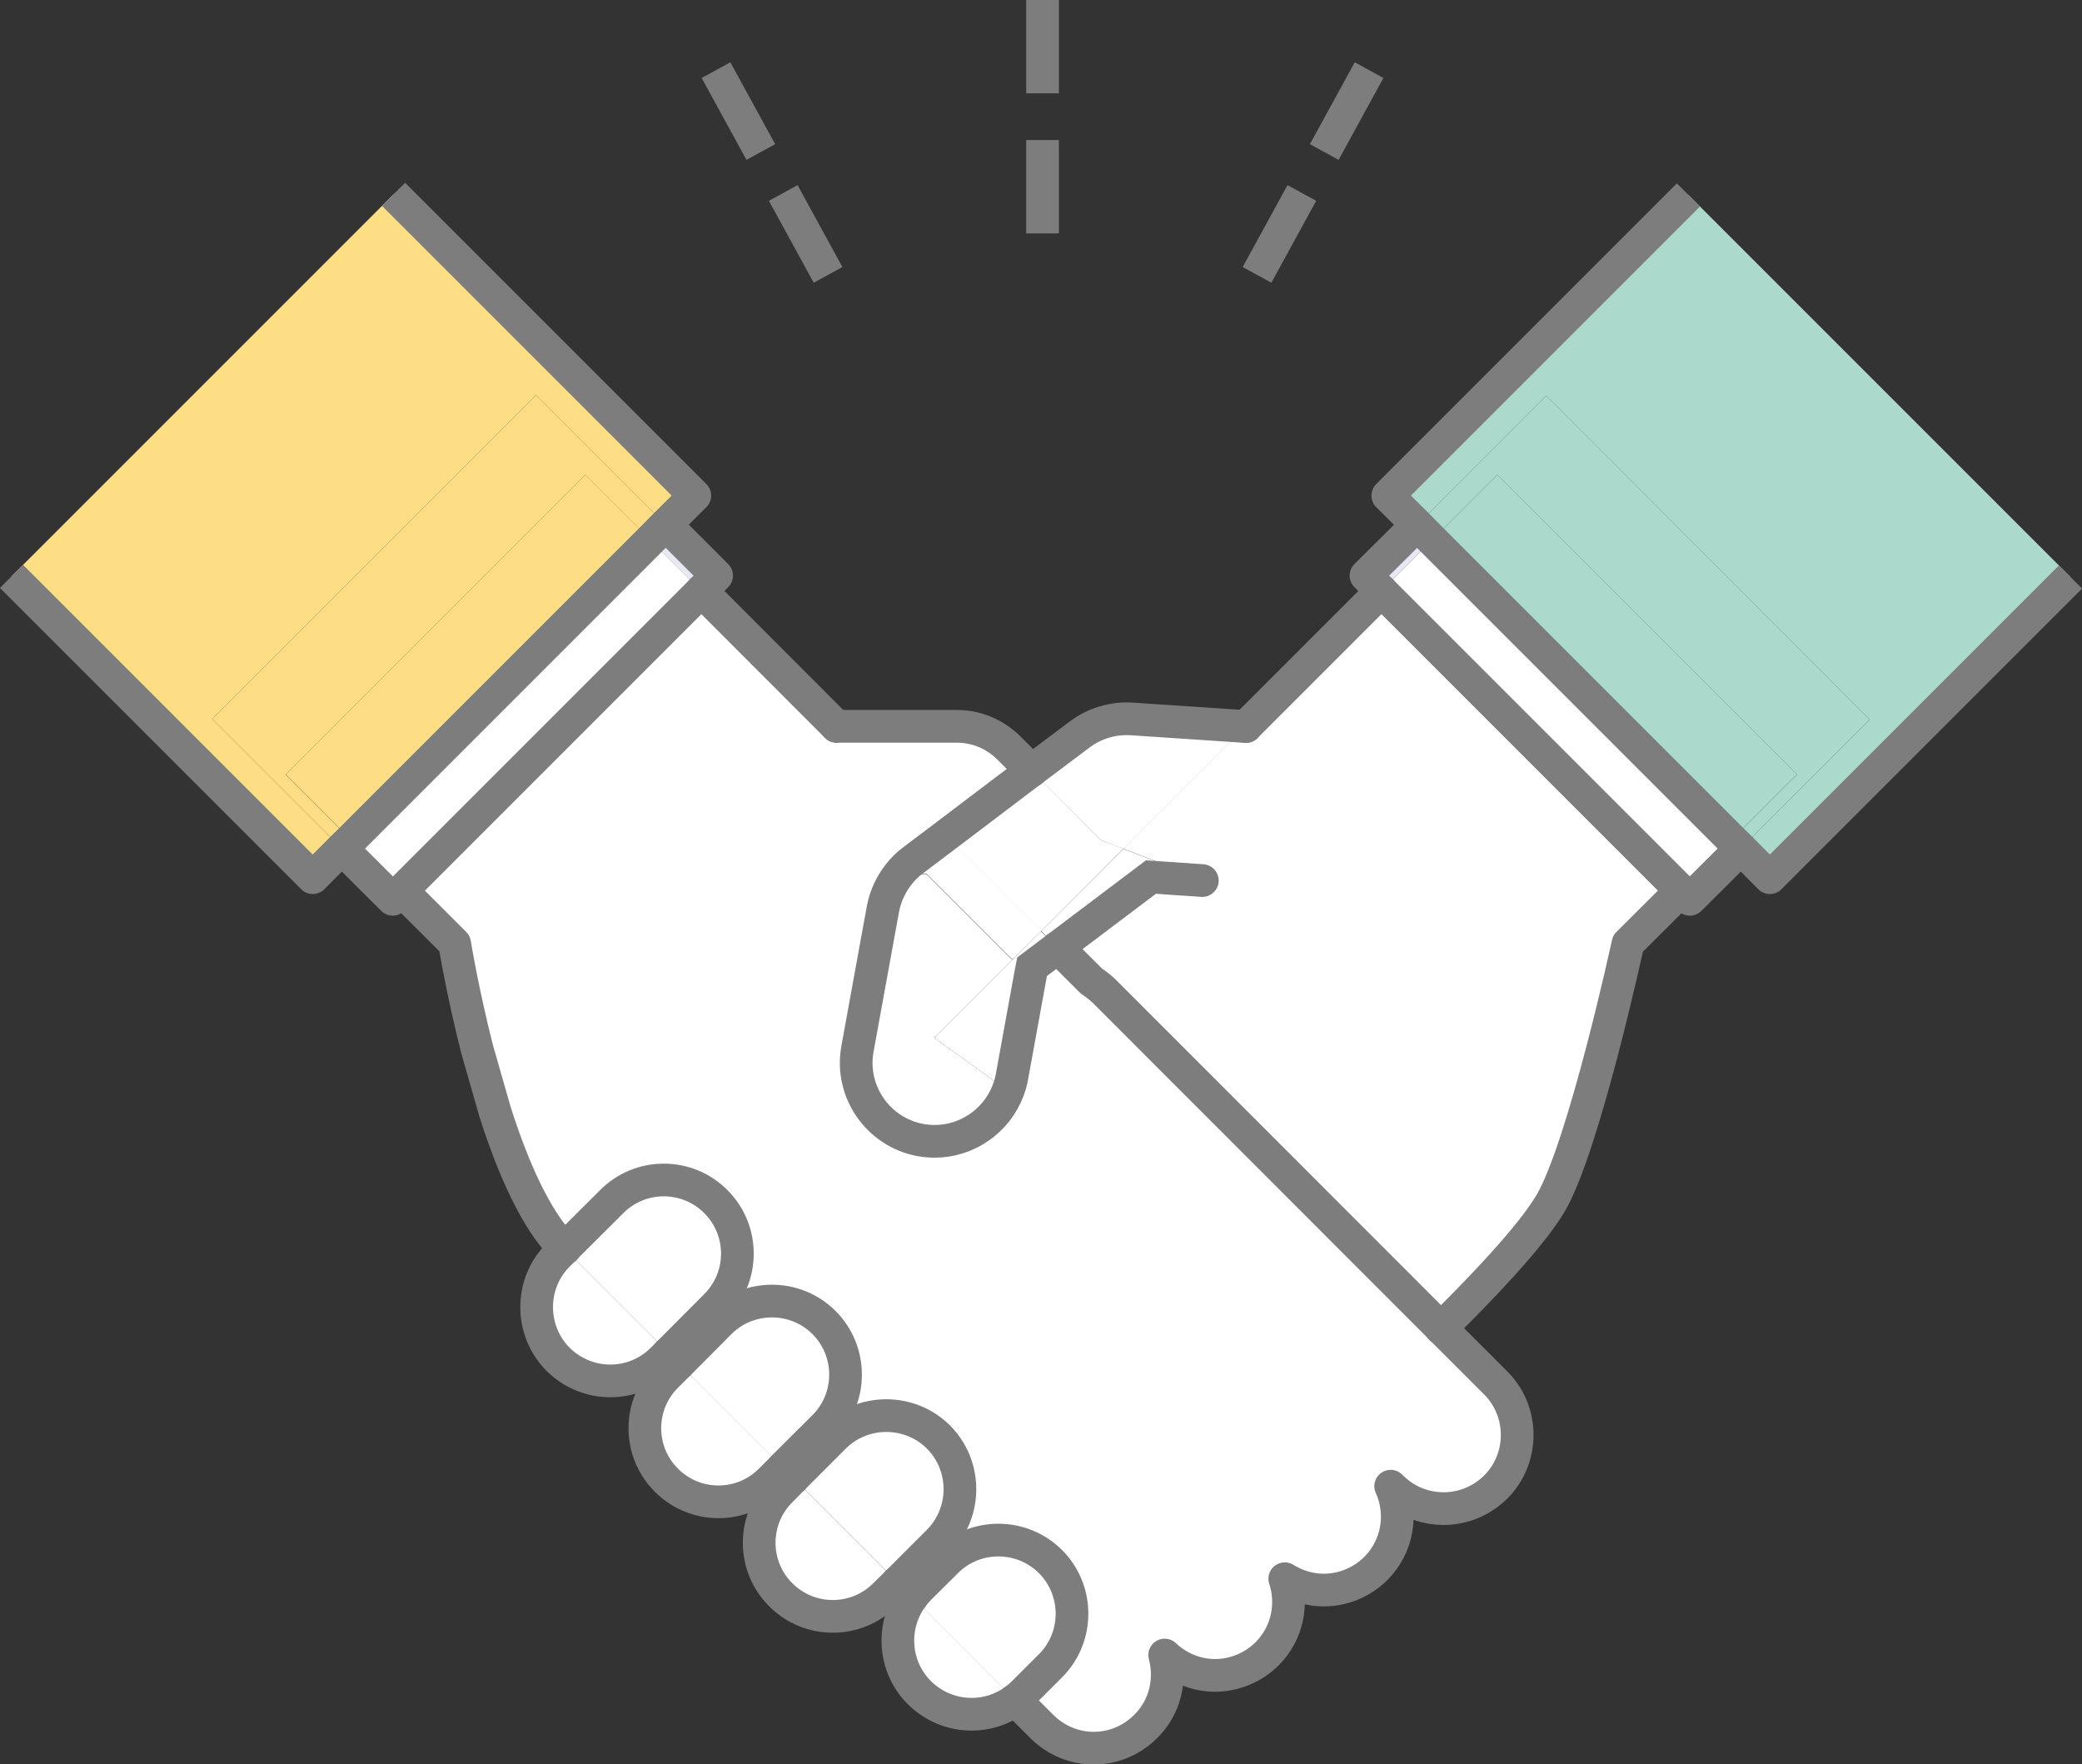 <?xml version="1.0" encoding="UTF-8"?><svg id="b" xmlns="http://www.w3.org/2000/svg" viewBox="0 0 101.25 85.79"><rect x="0" y="0" width="101.25" height="85.79" fill="#333333" stroke="none"/><g id="c"><g><g><g><polygon points="100.69 28.06 86.07 42.68 84.66 41.26 90.93 34.99 75.19 19.24 68.92 25.52 67.49 24.1 82.11 9.48 100.69 28.06" style="fill:#abdacc;"/><polygon points="75.19 19.24 90.93 34.99 84.66 41.26 84.22 40.83 87.39 37.66 72.82 23.09 69.65 26.26 68.92 25.52 75.19 19.24" style="fill:#abdacc;"/><rect x="76.28" y="21.66" width="4.48" height="20.6" transform="translate(.4 64.88) rotate(-45)" style="fill:#abdacc;"/><polygon points="84.66 41.26 82.18 43.73 81.75 43.31 84.22 40.83 84.66 41.26" style="fill:#e6e8f4;"/><polygon points="84.22 40.83 81.75 43.31 67.18 28.74 69.65 26.26 84.22 40.83" style="fill:#fff;"/><path d="m81.75,43.31l-2.58,2.57s-2.13,9.84-3.76,12.63c-.99,1.67-3.5,4.27-5.34,6.08l-16.39-16.4c-.19-.18-.4-.34-.61-.48l-1.64-1.64,4.52-3.41,2.5.17c-.2-.13-.41-.23-.63-.32l-3.19-1.24,5.95-5.95,6.6-6.59,14.57,14.57Z" style="fill:#fff;"/><path d="m72.73,67.25c1.39,1.39,1.39,3.67,0,5.06-.71.7-1.62,1.05-2.54,1.05s-1.83-.35-2.53-1.05l-.04-.04c.6,1.33.36,2.92-.72,4-.71.7-1.62,1.05-2.54,1.05-.66,0-1.32-.19-1.89-.55.41,1.24.13,2.66-.86,3.65-.7.7-1.61,1.05-2.53,1.05s-1.76-.34-2.45-.99c.32,1.2.03,2.53-.92,3.47-.7.7-1.61,1.06-2.53,1.06s-1.83-.36-2.53-1.06l-1.29-1.29c.14-.1.28-.22.41-.35l1.31-1.31c1.39-1.39,1.39-3.67,0-5.06-1.4-1.4-3.68-1.4-5.07,0l-1.31,1.3c-.13.13-.24.26-.35.41l-.71-.71,1.99-1.99c1.39-1.4,1.39-3.67,0-5.07-1.4-1.39-3.68-1.39-5.07,0l-1.99,1.99-.5-.5,2-1.99c1.39-1.4,1.39-3.67,0-5.07-1.39-1.39-3.67-1.39-5.06,0l-1.99,2-.51-.51,2.3-2.31c1.4-1.39,1.4-3.67,0-5.06-1.39-1.4-3.67-1.4-5.06,0l-2.3,2.29-.04-.04c-1.38-1.38-2.51-4-3.35-6.64l-.87-3.04c-.72-2.84-1.09-5.13-1.09-5.13l-2.57-2.57,14.57-14.57,6.58,6.58h5.86c.95,0,1.85.38,2.53,1.06l1.1,1.1-4.17,3.16-1.59,1.2c-.26.19-.49.42-.69.67-.39.49-.66,1.07-.78,1.69l-1.24,6.81c-.38,2.07,1,4.06,3.07,4.44.23.04.46.06.69.06,1.57,0,3-.99,3.56-2.46.08-.21.15-.44.19-.67l.94-5.16.04-.2,1.26-.95,1.64,1.64c.21.14.42.3.61.48l16.39,16.4,2.66,2.66Z" style="fill:#fff;"/><polygon points="69.65 26.26 67.18 28.74 66.43 27.99 68.92 25.52 69.65 26.26" style="fill:#e6e8f4;"/><path d="m60.59,35.33l-5.95,5.95-1.09-.42-3.39-3.39,2.33-1.75c.73-.55,1.64-.82,2.54-.76l5.55.37Z" style="fill:#fff;"/><path d="m58.45,42.83l-2.5-.17-4.52,3.41-.79-.79,4-4,3.19,1.24c.22.09.43.19.63.32Z" style="fill:#fff;"/><polygon points="54.64 41.27 50.64 45.28 45.99 40.63 50.17 37.47 53.55 40.86 54.64 41.27" style="fill:#fff;"/><path d="m51.43,46.07l-1.26.95-.04.2c-.32-.14-.62-.32-.89-.55l1.39-1.38.79.79Z" style="fill:#fff;"/><path d="m51.08,75.94c1.39,1.39,1.39,3.67,0,5.06l-1.31,1.31c-.13.13-.27.25-.41.35l-5.01-5.01c.11-.15.22-.28.35-.41l1.31-1.3c1.39-1.4,3.67-1.4,5.07,0Z" style="fill:#fff;"/><path d="m50.64,45.28l-1.39,1.38c-.08-.07-.16-.14-.23-.21l-3.97-3.97h-1.34c.2-.25.43-.48.69-.67l1.59-1.2,4.65,4.65Z" style="fill:#fff;"/><path d="m50.14,47.21l-.94,5.16c-.04.23-.11.46-.19.67l-3.57-2.57,3.81-3.81c.27.23.57.41.89.55Z" style="fill:#fff;"/><path d="m44.36,77.65l5.01,5.01c-.63.47-1.37.7-2.12.7-.92,0-1.83-.35-2.54-1.05-1.27-1.27-1.38-3.26-.35-4.66Z" style="fill:#fff;"/><path d="m49.25,46.66l-3.81,3.81,3.57,2.57c-.56,1.47-1.98,2.46-3.56,2.46-.23,0-.46-.02-.69-.06-2.07-.38-3.45-2.37-3.07-4.44l1.24-6.81c.12-.63.39-1.21.78-1.69h1.34l3.97,3.97c.07.07.15.14.23.21Z" style="fill:#fff;"/><path d="m45.64,69.88c1.39,1.4,1.39,3.67,0,5.07l-1.99,1.99-5.07-5.07,1.99-1.99c1.39-1.39,3.67-1.39,5.07,0Z" style="fill:#fff;"/><path d="m43.65,76.94l-.62.61c-.7.7-1.61,1.05-2.53,1.05s-1.83-.35-2.53-1.05c-1.4-1.39-1.4-3.67,0-5.06l.61-.62,5.07,5.07Z" style="fill:#fff;"/><path d="m40.07,64.31c1.4,1.4,1.4,3.67,0,5.07l-2,1.99-5.06-5.06,1.99-2c1.39-1.39,3.67-1.39,5.06,0Z" style="fill:#fff;"/><path d="m38.08,71.37l-.61.61c-.7.7-1.61,1.05-2.53,1.05s-1.83-.35-2.53-1.05c-1.4-1.39-1.4-3.67,0-5.06l.61-.61,5.06,5.06Z" style="fill:#fff;"/><path d="m34.81,58.43c1.4,1.39,1.4,3.67,0,5.06l-2.3,2.31-.44-.44s-.07-.09-.11-.13c-1.05-1.05-2.62-2.61-4.51-4.51l2.3-2.29c1.39-1.4,3.67-1.4,5.06,0Z" style="fill:#fff;"/><rect x="32.71" y="25.37" width="1.06" height="3.51" transform="translate(-9.45 31.45) rotate(-45)" style="fill:#e6e8f4;"/><rect x="15.28" y="33.03" width="20.6" height="3.51" transform="translate(-17.1 28.28) rotate(-45)" style="fill:#fff;"/><polygon points="33.79 24.1 32.37 25.51 26.07 19.21 10.32 34.96 16.62 41.26 15.21 42.68 .56 28.03 19.14 9.45 33.79 24.1" style="fill:#fede84;"/><path d="m32.51,65.8l-.3.3c-.7.7-1.61,1.05-2.53,1.05s-1.83-.35-2.54-1.05c-1.39-1.4-1.39-3.68,0-5.07l.31-.31c1.89,1.9,3.47,3.47,4.51,4.51.04.04.07.09.11.13l.44.44Z" style="fill:#fff;"/><polygon points="32.37 25.51 31.63 26.26 28.46 23.09 13.89 37.66 17.06 40.83 16.62 41.26 10.32 34.96 26.07 19.21 32.37 25.51" style="fill:#fede84;"/><rect x="12.46" y="29.72" width="20.6" height="4.48" transform="translate(-15.93 25.45) rotate(-45)" style="fill:#fede84;"/><rect x="17.77" y="40.53" width=".62" height="3.5" transform="translate(-24.4 24.68) rotate(-44.34)" style="fill:#e6e8f4;"/></g><g><path d="m40.68,35.32h5.86c.95,0,1.85.38,2.53,1.06l1.1,1.1" style="fill:none; stroke:#7d7d7d; stroke-linecap:round; stroke-linejoin:round; stroke-width:1.59px;"/><path d="m81.75,43.31l-2.58,2.57s-2.13,9.84-3.76,12.63c-.99,1.67-3.5,4.27-5.34,6.08" style="fill:none; stroke:#7d7d7d; stroke-linecap:round; stroke-linejoin:round; stroke-width:1.59px;"/><line x1="60.59" y1="35.33" x2="67.18" y2="28.74" style="fill:none; stroke:#7d7d7d; stroke-linecap:round; stroke-linejoin:round; stroke-width:1.59px;"/><path d="m49.37,82.66l1.29,1.29c.7.7,1.61,1.06,2.53,1.06s1.83-.36,2.53-1.06c.95-.94,1.24-2.27.92-3.47.69.65,1.56.99,2.45.99s1.83-.35,2.53-1.05c.99-.99,1.27-2.41.86-3.65.58.36,1.24.55,1.89.55.92,0,1.83-.35,2.54-1.05,1.08-1.09,1.32-2.68.72-4l.04.04c.7.7,1.61,1.05,2.53,1.05s1.83-.35,2.54-1.05c1.39-1.39,1.39-3.67,0-5.06l-2.66-2.66-16.39-16.4c-.19-.18-.4-.34-.61-.48l-1.64-1.64" style="fill:none; stroke:#7d7d7d; stroke-linecap:round; stroke-linejoin:round; stroke-width:1.59px;"/><line x1="43.65" y1="76.94" x2="44.36" y2="77.65" style="fill:none; stroke:#7d7d7d; stroke-linecap:round; stroke-linejoin:round; stroke-width:1.59px;"/><line x1="38.08" y1="71.37" x2="38.58" y2="71.87" style="fill:none; stroke:#7d7d7d; stroke-linecap:round; stroke-linejoin:round; stroke-width:1.59px;"/><line x1="32.51" y1="65.8" x2="33.02" y2="66.31" style="fill:none; stroke:#7d7d7d; stroke-linecap:round; stroke-linejoin:round; stroke-width:1.59px;"/><path d="m19.54,43.31l2.57,2.57s.37,2.29,1.09,5.13l.87,3.04c.84,2.64,1.96,5.25,3.35,6.64l.04.04" style="fill:none; stroke:#7d7d7d; stroke-linecap:round; stroke-linejoin:round; stroke-width:1.59px;"/><line x1="40.68" y1="35.32" x2="34.11" y2="28.74" style="fill:none; stroke:#7d7d7d; stroke-linecap:round; stroke-linejoin:round; stroke-width:1.59px;"/><polyline points="68.92 25.52 66.43 27.99 67.18 28.74 81.75 43.31 82.18 43.73 84.66 41.26" style="fill:none; stroke:#7d7d7d; stroke-linejoin:round; stroke-width:1.59px;"/><polyline points="82.11 9.48 67.49 24.1 68.92 25.52 69.65 26.26 84.22 40.83 84.66 41.26 86.07 42.68 100.69 28.06" style="fill:none; stroke:#7d7d7d; stroke-linejoin:round; stroke-width:1.59px;"/><polyline points="32.37 25.51 34.85 27.99 34.11 28.74 19.54 43.31 19.1 43.73 16.62 41.26" style="fill:none; stroke:#7d7d7d; stroke-linejoin:round; stroke-width:1.59px;"/><polyline points="19.14 9.45 33.79 24.1 32.37 25.51 31.63 26.26 17.06 40.83 16.62 41.26 15.21 42.68 .56 28.03" style="fill:none; stroke:#7d7d7d; stroke-linejoin:round; stroke-width:1.59px;"/><path d="m32.51,65.8l-.3.3c-.7.7-1.61,1.05-2.53,1.05s-1.83-.35-2.54-1.05c-1.39-1.4-1.39-3.68,0-5.07l.31-.31,2.3-2.29c1.39-1.4,3.67-1.4,5.06,0,1.4,1.39,1.4,3.67,0,5.06l-2.3,2.31Z" style="fill:none; stroke:#7d7d7d; stroke-linecap:round; stroke-linejoin:round; stroke-width:1.59px;"/><path d="m38.08,71.37l-.61.61c-.7.7-1.61,1.05-2.53,1.05s-1.83-.35-2.53-1.05c-1.4-1.39-1.4-3.67,0-5.06l.61-.61,1.99-2c1.39-1.39,3.67-1.39,5.06,0,1.4,1.4,1.4,3.67,0,5.07l-2,1.99Z" style="fill:none; stroke:#7d7d7d; stroke-linecap:round; stroke-linejoin:round; stroke-width:1.59px;"/><path d="m43.65,76.94l-.62.61c-.7.7-1.61,1.05-2.53,1.05s-1.83-.35-2.53-1.05c-1.4-1.39-1.4-3.67,0-5.06l.61-.62,1.99-1.99c1.39-1.39,3.67-1.39,5.07,0,1.39,1.4,1.39,3.67,0,5.07l-1.99,1.99Z" style="fill:none; stroke:#7d7d7d; stroke-linecap:round; stroke-linejoin:round; stroke-width:1.59px;"/><path d="m49.37,82.66c-.63.47-1.37.7-2.12.7-.92,0-1.83-.35-2.54-1.05-1.27-1.27-1.38-3.26-.35-4.66.11-.15.22-.28.35-.41l1.31-1.3c1.39-1.4,3.67-1.4,5.07,0,1.39,1.39,1.39,3.67,0,5.06l-1.31,1.31c-.13.13-.27.25-.41.35Z" style="fill:none; stroke:#7d7d7d; stroke-linecap:round; stroke-linejoin:round; stroke-width:1.59px;"/><path d="m60.59,35.33l-5.55-.37c-.9-.06-1.81.21-2.54.76l-2.33,1.75-4.17,3.16-1.59,1.2c-.26.19-.49.42-.69.67-.39.49-.66,1.07-.78,1.69l-1.24,6.81c-.38,2.07,1,4.06,3.07,4.44.23.04.46.06.69.06,1.57,0,3-.99,3.56-2.46.08-.21.15-.44.19-.67l.94-5.16.04-.2,1.26-.95,4.52-3.41,2.5.17" style="fill:none; stroke:#7d7d7d; stroke-linecap:round; stroke-miterlimit:10; stroke-width:1.59px;"/></g></g><g><line x1="50.7" x2="50.7" y2="13.61" style="fill:none; stroke:#7d7d7d; stroke-dasharray:0 0 4.54 2.27; stroke-linejoin:round; stroke-width:1.59px;"/><line x1="34.82" y1="3.41" x2="41.35" y2="15.34" style="fill:none; stroke:#7d7d7d; stroke-dasharray:0 0 4.54 2.27; stroke-linejoin:round; stroke-width:1.59px;"/><line x1="66.58" y1="3.41" x2="60.05" y2="15.34" style="fill:none; stroke:#7d7d7d; stroke-dasharray:0 0 4.54 2.27; stroke-linejoin:round; stroke-width:1.59px;"/></g></g></g></svg>